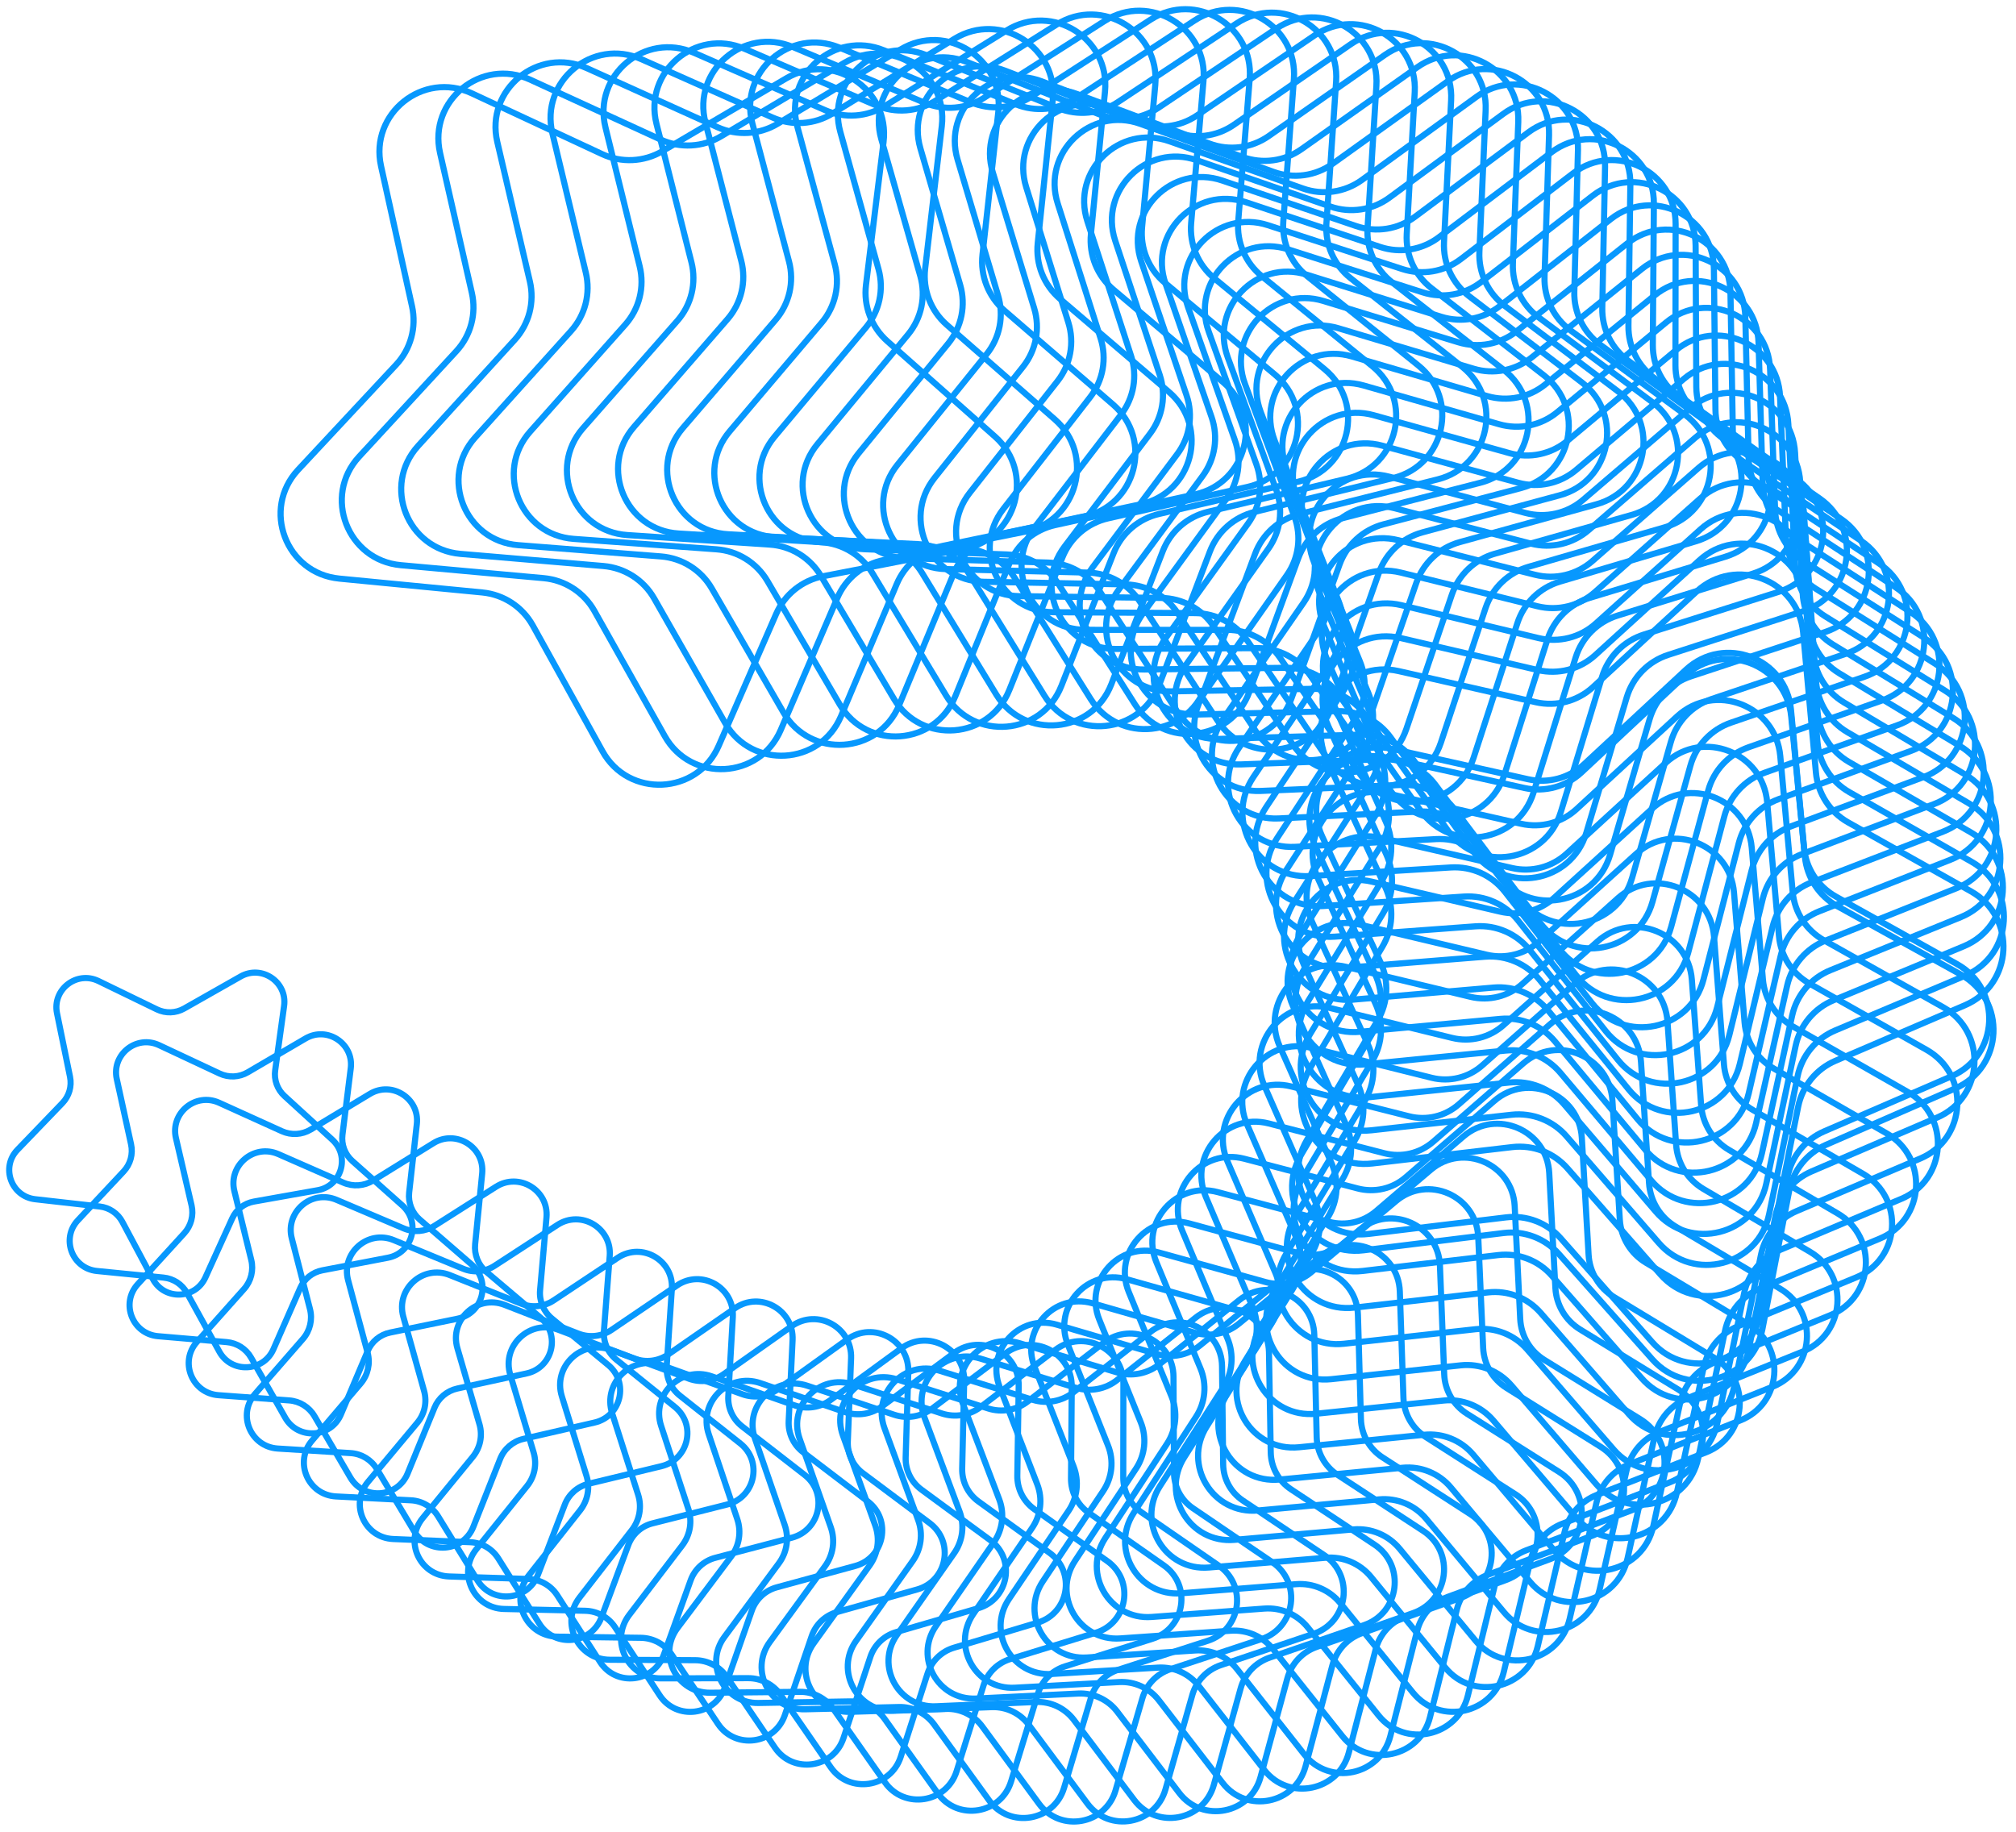 <svg width="219" height="199" viewBox="0 0 219 199" fill="none" xmlns="http://www.w3.org/2000/svg">
<path d="M95.979 15.443L94.075 30.941C93.792 33.243 94.66 35.537 96.398 37.074L108.084 47.429C112.456 51.302 110.49 58.507 104.755 59.621L89.428 62.599C87.151 63.042 85.238 64.577 84.312 66.703L78.076 81.018C75.744 86.373 68.283 86.729 65.452 81.619L57.883 67.963C56.759 65.934 54.708 64.589 52.399 64.365L36.859 62.858C31.044 62.294 28.4 55.309 32.384 51.038L43.034 39.619C44.616 37.922 45.262 35.557 44.762 33.291L41.392 18.046C40.131 12.342 45.958 7.67 51.251 10.138L65.402 16.738C67.504 17.718 69.954 17.601 71.954 16.425L85.412 8.51C90.447 5.549 96.691 9.646 95.979 15.443Z" stroke="#0798FE" stroke-width="0.667" stroke-miterlimit="10"/>
<path d="M111.337 57.764L96.046 60.83C93.775 61.286 91.873 62.83 90.96 64.959L84.817 79.294C82.519 84.656 75.069 85.055 72.212 79.97L64.57 66.374C63.434 64.355 61.379 63.023 59.072 62.812L43.54 61.4C37.73 60.872 35.048 53.91 39.002 49.62L49.571 38.152C51.141 36.448 51.772 34.082 51.258 31.823L47.803 16.615C46.511 10.926 52.303 6.224 57.604 8.658L71.777 15.166C73.881 16.132 76.328 16.002 78.319 14.815L91.713 6.83C96.725 3.842 102.987 7.898 102.309 13.691L100.5 29.182C100.231 31.483 101.112 33.768 102.855 35.295L114.589 45.567C118.98 49.41 117.057 56.618 111.337 57.764Z" stroke="#0798FE" stroke-width="0.667" stroke-miterlimit="10"/>
<path d="M117.724 56.139L102.47 59.292C100.203 59.761 98.312 61.314 97.414 63.446L91.363 77.8C89.099 83.171 81.662 83.614 78.776 78.551L71.063 65.016C69.918 63.007 67.855 61.688 65.55 61.492L50.028 60.174C44.222 59.681 41.502 52.743 45.426 48.435L55.914 36.916C57.471 35.206 58.088 32.838 57.562 30.584L54.019 15.415C52.695 9.74 58.452 5.01 63.762 7.41L77.956 13.826C80.066 14.778 82.508 14.633 84.488 13.437L97.82 5.379C102.808 2.366 109.087 6.379 108.446 12.171L106.73 27.654C106.475 29.954 107.368 32.233 109.119 33.746L120.9 43.937C125.308 47.748 123.431 54.959 117.724 56.139Z" stroke="#0798FE" stroke-width="0.667" stroke-miterlimit="10"/>
<path d="M123.884 54.791L108.666 58.031C106.404 58.513 104.526 60.077 103.64 62.211L97.682 76.586C95.452 81.963 88.026 82.45 85.114 77.41L77.328 63.937C76.172 61.935 74.104 60.631 71.8 60.45L56.288 59.225C50.486 58.766 47.727 51.853 51.62 47.526L62.028 35.959C63.575 34.241 64.176 31.871 63.638 29.623L60.008 14.493C58.651 8.833 64.374 4.073 69.692 6.438L83.91 12.762C86.022 13.702 88.46 13.542 90.432 12.334L103.702 4.207C108.666 1.167 114.96 5.139 114.354 10.929L112.732 26.403C112.492 28.703 113.398 30.973 115.155 32.474L126.984 42.583C131.41 46.365 129.578 53.579 123.884 54.791Z" stroke="#0798FE" stroke-width="0.667" stroke-miterlimit="10"/>
<path d="M129.819 53.713L114.636 57.041C112.38 57.536 110.512 59.108 109.641 61.247L103.775 75.64C101.58 81.025 94.164 81.556 91.225 76.539L83.368 63.127C82.201 61.135 80.129 59.844 77.826 59.676L62.324 58.545C56.524 58.123 53.728 51.233 57.591 46.888L67.919 35.271C69.452 33.545 70.039 31.175 69.488 28.933L65.773 13.84C64.383 8.195 70.071 3.405 75.397 5.737L89.638 11.969C91.752 12.895 94.188 12.72 96.15 11.503L109.356 3.305C114.296 0.239 120.608 4.169 120.036 9.956L118.509 25.424C118.283 27.721 119.201 29.984 120.965 31.473L132.843 41.5C137.285 45.251 135.499 52.468 129.819 53.713Z" stroke="#0798FE" stroke-width="0.667" stroke-miterlimit="10"/>
<path d="M135.53 52.897L120.383 56.311C118.133 56.819 116.277 58.401 115.419 60.542L109.645 74.957C107.485 80.347 100.081 80.923 97.114 75.928L89.186 62.578C88.007 60.595 85.93 59.318 83.629 59.164L68.135 58.127C62.339 57.739 59.505 50.874 63.338 46.51L73.585 34.844C75.107 33.111 75.679 30.741 75.114 28.503L71.314 13.448C69.891 7.817 75.545 2.999 80.879 5.297L95.141 11.437C97.259 12.348 99.691 12.161 101.643 10.932L114.787 2.665C119.703 -0.427 126.033 3.459 125.497 9.243L124.063 24.704C123.851 27.002 124.782 29.255 126.554 30.733L138.477 40.678C142.938 44.399 141.197 51.619 135.53 52.897Z" stroke="#0798FE" stroke-width="0.667" stroke-miterlimit="10"/>
<path d="M141.02 52.333L125.909 55.835C123.664 56.355 121.82 57.947 120.976 60.091L115.295 74.525C113.168 79.925 105.775 80.542 102.781 75.571L94.781 62.282C93.592 60.309 91.509 59.045 89.209 58.905L73.727 57.962C67.935 57.609 65.061 50.769 68.864 46.386L79.031 34.67C80.54 32.93 81.097 30.558 80.52 28.327L76.633 13.31C75.179 7.693 80.797 2.846 86.14 5.109L100.424 11.158C102.545 12.057 104.973 11.853 106.917 10.614L119.997 2.277C124.891 -0.842 131.236 3.003 130.735 8.785L129.396 24.238C129.197 26.534 130.141 28.781 131.92 30.246L143.891 40.109C148.369 43.799 146.673 51.022 141.02 52.333Z" stroke="#0798FE" stroke-width="0.667" stroke-miterlimit="10"/>
<path d="M146.291 52.014L131.216 55.603C128.976 56.136 127.143 57.738 126.312 59.884L120.724 74.338C118.632 79.744 111.25 80.407 108.23 75.459L100.158 62.231C98.959 60.266 96.87 59.018 94.571 58.891L79.098 58.042C73.31 57.724 70.398 50.907 74.171 46.506L84.256 34.742C85.755 32.994 86.298 30.62 85.707 28.395L81.734 13.416C80.247 7.814 85.83 2.939 91.182 5.167L105.488 11.123C107.612 12.008 110.038 11.791 111.971 10.542L124.988 2.134C129.858 -1.012 136.22 2.792 135.755 8.571L134.511 24.018C134.326 26.311 135.282 28.55 137.067 30.003L149.086 39.786C153.582 43.444 151.931 50.671 146.291 52.014Z" stroke="#0798FE" stroke-width="0.667" stroke-miterlimit="10"/>
<path d="M151.345 51.931L136.306 55.609C134.071 56.154 132.25 57.765 131.433 59.915L125.937 74.389C123.881 79.802 116.507 80.509 113.462 75.583L105.317 62.417C104.107 60.461 102.013 59.226 99.715 59.113L84.251 58.358C78.467 58.075 75.518 51.282 79.261 46.863L89.266 35.049C90.751 33.294 91.279 30.919 90.677 28.701L86.617 13.761C85.097 8.171 90.646 3.267 96.006 5.461L110.334 11.326C112.463 12.197 114.883 11.965 116.809 10.706L129.762 2.227C134.609 -0.945 140.987 2.818 140.557 8.593L139.407 24.033C139.235 26.326 140.205 28.557 141.997 29.998L154.063 39.698C158.577 43.326 156.97 50.555 151.345 51.931Z" stroke="#0798FE" stroke-width="0.667" stroke-miterlimit="10"/>
<path d="M156.183 52.078L141.181 55.842C138.951 56.401 137.141 58.022 136.338 60.173L130.934 74.667C128.913 80.088 121.551 80.839 118.478 75.936L110.262 62.831C109.041 60.884 106.941 59.663 104.645 59.564L89.192 58.903C83.41 58.655 80.422 51.887 84.135 47.448L94.059 35.584C95.534 33.822 96.047 31.447 95.431 29.233L91.285 14.332C89.734 8.758 95.248 3.824 100.615 5.983L114.966 11.756C117.098 12.614 119.515 12.368 121.43 11.098L134.321 2.55C139.143 -0.649 145.539 3.071 145.145 8.844L144.089 24.276C143.931 26.568 144.913 28.791 146.713 30.22L158.826 39.839C163.357 43.438 161.795 50.669 156.183 52.078Z" stroke="#0798FE" stroke-width="0.667" stroke-miterlimit="10"/>
<path d="M160.81 52.444L145.843 56.296C143.619 56.868 141.82 58.497 141.031 60.653L135.719 75.167C133.731 80.595 126.382 81.389 123.282 76.509L114.994 63.465C113.762 61.528 111.656 60.32 109.362 60.236L93.918 59.668C88.14 59.456 85.114 52.711 88.796 48.255L98.642 36.341C100.104 34.572 100.602 32.195 99.972 29.987L95.74 15.124C94.156 9.564 99.636 4.601 105.012 6.727L119.386 12.408C121.52 13.252 123.934 12.991 125.839 11.711L138.667 3.092C143.466 -0.132 149.879 3.545 149.519 9.316L148.558 24.74C148.414 27.032 149.408 29.247 151.215 30.664L163.375 40.2C167.924 43.768 166.408 51.003 160.81 52.444Z" stroke="#0798FE" stroke-width="0.667" stroke-miterlimit="10"/>
<path d="M165.225 53.022L150.294 56.961C148.076 57.546 146.288 59.185 145.513 61.344L140.293 75.877C138.341 81.313 131.001 82.152 127.874 77.294L119.514 64.312C118.272 62.382 116.161 61.189 113.868 61.118L98.433 60.645C92.66 60.468 89.596 53.746 93.248 49.272L103.012 37.309C104.462 35.532 104.945 33.156 104.304 30.953L99.985 16.128C98.369 10.581 103.814 5.59 109.198 7.681L123.593 13.27C125.732 14.101 128.142 13.826 130.038 12.536L142.802 3.846C147.578 0.596 154.008 4.232 153.684 10L152.816 25.417C152.686 27.706 153.693 29.913 155.506 31.318L167.714 40.773C172.282 44.31 170.81 51.549 165.225 53.022Z" stroke="#0798FE" stroke-width="0.667" stroke-miterlimit="10"/>
<path d="M169.432 53.805L154.537 57.831C152.324 58.429 150.548 60.078 149.786 62.239L144.658 76.791C142.741 82.235 135.413 83.117 132.258 78.283L123.826 65.362C122.574 63.442 120.457 62.262 118.165 62.206L102.741 61.826C96.97 61.685 93.868 54.987 97.49 50.494L107.174 38.482C108.613 36.697 109.081 34.319 108.426 32.122L104.021 17.335C102.373 11.803 107.784 6.783 113.176 8.841L127.593 14.338C129.734 15.154 132.141 14.865 134.028 13.563L146.73 4.805C151.481 1.527 157.928 5.122 157.638 10.886L156.865 26.297C156.75 28.586 157.769 30.785 159.589 32.177L171.845 41.55C176.43 45.057 175.004 52.298 169.432 53.805Z" stroke="#0798FE" stroke-width="0.667" stroke-miterlimit="10"/>
<path d="M173.432 54.783L158.573 58.896C156.367 59.508 154.6 61.165 153.853 63.331L148.817 77.903C146.935 83.353 139.617 84.279 136.436 79.468L127.932 66.608C126.669 64.697 124.547 63.531 122.257 63.488L106.841 63.203C101.075 63.096 97.935 56.423 101.527 51.911L111.129 39.849C112.556 38.057 113.009 35.679 112.343 33.488L107.851 18.739C106.171 13.221 111.545 8.172 116.947 10.195L131.387 15.6C133.531 16.404 135.933 16.1 137.811 14.788L150.451 5.959C155.179 2.655 161.641 6.208 161.387 11.969L160.708 27.372C160.607 29.66 161.639 31.852 163.465 33.232L175.769 42.524C180.372 46 178.991 53.244 173.432 54.783Z" stroke="#0798FE" stroke-width="0.667" stroke-miterlimit="10"/>
<path d="M177.228 55.948L162.405 60.149C160.204 60.773 158.449 62.44 157.715 64.608L152.772 79.2C150.924 84.659 143.617 85.628 140.409 80.84L131.833 68.041C130.56 66.14 128.432 64.987 126.144 64.959L110.739 64.767C104.976 64.695 101.796 58.047 105.359 53.516L114.881 41.404C116.296 39.605 116.735 37.225 116.055 35.04L111.476 20.329C109.764 14.827 115.104 9.748 120.515 11.736L134.975 17.051C137.123 17.84 139.523 17.521 141.391 16.2L153.967 7.3C158.671 3.971 165.151 7.48 164.932 13.24L164.347 28.635C164.26 30.923 165.304 33.105 167.139 34.473L179.489 43.684C184.109 47.129 182.773 54.376 177.228 55.948Z" stroke="#0798FE" stroke-width="0.667" stroke-miterlimit="10"/>
<path d="M180.822 57.293L166.035 61.581C163.838 62.218 162.096 63.896 161.375 66.066L156.524 80.678C154.711 86.144 147.415 87.157 144.18 82.392L135.534 69.653C134.248 67.761 132.115 66.622 129.828 66.608L114.432 66.51C108.674 66.474 105.455 59.849 108.988 55.3L118.43 43.14C119.832 41.333 120.256 38.952 119.563 36.772L114.899 22.1C113.154 16.612 118.46 11.504 123.878 13.458L138.362 18.68C140.512 19.456 142.908 19.124 144.767 17.79L157.28 8.821C161.96 5.465 168.458 8.933 168.274 14.689L167.783 30.078C167.71 32.364 168.767 34.538 170.608 35.894L183.006 45.024C187.644 48.438 186.354 55.689 180.822 57.293Z" stroke="#0798FE" stroke-width="0.667" stroke-miterlimit="10"/>
<path d="M184.215 58.809L169.464 63.185C167.274 63.834 165.542 65.521 164.835 67.694L160.078 82.326C158.298 87.799 151.014 88.857 147.752 84.114L139.032 71.437C137.736 69.554 135.598 68.429 133.312 68.429L117.927 68.425C112.171 68.423 108.915 61.823 112.418 57.255L121.779 45.045C123.17 43.231 123.579 40.85 122.872 38.675L118.122 24.041C116.344 18.567 121.616 13.431 127.042 15.35L141.548 20.481C143.703 21.242 146.095 20.895 147.944 19.553L160.394 10.513C165.051 7.13 171.564 10.557 171.416 16.31L171.019 31.691C170.96 33.977 172.03 36.143 173.878 37.487L186.323 46.534C190.979 49.918 189.734 57.171 184.215 58.809Z" stroke="#0798FE" stroke-width="0.667" stroke-miterlimit="10"/>
<path d="M187.41 60.487L172.696 64.95C170.51 65.613 168.79 67.309 168.097 69.486L163.432 84.137C161.686 89.618 154.413 90.718 151.125 85.999L142.333 73.383C141.028 71.51 138.882 70.398 136.598 70.411L121.222 70.502C115.47 70.535 112.176 63.959 115.648 59.373L124.929 47.114C126.308 45.293 126.702 42.91 125.984 40.741L121.146 26.146C119.337 20.685 124.574 15.521 130.009 17.405L144.536 22.443C146.694 23.193 149.082 22.831 150.922 21.478L163.309 12.366C167.942 8.958 174.473 12.343 174.36 18.094L174.057 33.467C174.012 35.751 175.094 37.911 176.949 39.242L189.442 48.207C194.116 51.561 192.914 58.818 187.41 60.487Z" stroke="#0798FE" stroke-width="0.667" stroke-miterlimit="10"/>
<path d="M190.41 62.321L175.731 66.871C173.551 67.546 171.842 69.253 171.163 71.431L166.59 86.103C164.879 91.591 157.618 92.735 154.302 88.039L145.438 75.485C144.122 73.621 141.971 72.522 139.688 72.55L124.322 72.734C118.574 72.803 115.242 66.25 118.683 61.646L127.884 49.337C129.251 47.509 129.631 45.125 128.899 42.962L123.975 28.405C122.134 22.958 127.336 17.765 132.779 19.615L147.328 24.562C149.49 25.297 151.874 24.921 153.704 23.557L166.028 14.375C170.639 10.941 177.186 14.283 177.108 20.033L176.899 35.398C176.868 37.681 177.963 39.833 179.826 41.153L192.366 50.035C197.056 53.359 195.9 60.618 190.41 62.321Z" stroke="#0798FE" stroke-width="0.667" stroke-miterlimit="10"/>
<path d="M193.215 64.3L178.573 68.938C176.398 69.627 174.701 71.342 174.035 73.524L169.554 88.215C167.878 93.711 160.627 94.899 157.285 90.226L148.35 77.732C147.022 75.876 144.866 74.794 142.585 74.835L127.229 75.112C121.483 75.216 118.113 68.688 121.525 64.066L130.645 51.707C132.001 49.871 132.365 47.486 131.621 45.33L126.61 30.81C124.737 25.378 129.903 20.155 135.355 21.971L149.927 26.827C152.091 27.547 154.473 27.158 156.294 25.783L168.554 16.531C173.141 13.071 179.705 16.371 179.662 22.116L179.547 37.476C179.531 39.758 180.637 41.902 182.507 43.208L195.095 52.011C199.803 55.303 198.693 62.566 193.215 64.3Z" stroke="#0798FE" stroke-width="0.667" stroke-miterlimit="10"/>
<path d="M195.829 66.418L181.222 71.144C179.053 71.845 177.366 73.569 176.716 75.754L172.326 90.466C170.685 95.969 163.445 97.201 160.076 92.55L151.069 80.118C149.73 78.272 147.569 77.203 145.29 77.257L129.942 77.629C124.201 77.769 120.793 71.264 124.174 66.623L133.214 54.215C134.557 52.372 134.908 49.985 134.15 47.834L129.053 33.353C127.146 27.936 132.28 22.684 137.74 24.466L152.333 29.229C154.501 29.937 156.878 29.532 158.69 28.148L170.888 18.825C175.45 15.338 182.032 18.597 182.025 24.34L182.004 39.692C182.001 41.972 183.121 44.108 184.997 45.404L197.632 54.124C202.358 57.385 201.293 64.65 195.829 66.418Z" stroke="#0798FE" stroke-width="0.667" stroke-miterlimit="10"/>
<path d="M198.253 68.667L183.682 73.479C181.518 74.193 179.844 75.928 179.205 78.116L174.909 92.847C173.302 98.357 166.073 99.633 162.677 95.005L153.598 82.635C152.249 80.797 150.082 79.741 147.805 79.811L132.466 80.276C126.729 80.451 123.282 73.971 126.634 69.311L135.593 56.853C136.925 55.003 137.26 52.615 136.489 50.469L131.306 36.027C129.368 30.624 134.466 25.343 139.934 27.091L154.55 31.763C156.721 32.456 159.096 32.037 160.898 30.643L173.032 21.249C177.572 17.736 184.169 20.953 184.197 26.693L184.27 42.037C184.281 44.317 185.413 46.445 187.297 47.728L199.98 56.367C204.724 59.597 203.704 66.867 198.253 68.667Z" stroke="#0798FE" stroke-width="0.667" stroke-miterlimit="10"/>
<path d="M200.489 71.037L185.955 75.935C183.796 76.663 182.133 78.407 181.508 80.598L177.304 95.349C175.732 100.867 168.515 102.187 165.091 97.582L155.94 85.273C154.581 83.445 152.409 82.402 150.132 82.485L134.804 83.045C129.071 83.254 125.585 76.798 128.907 72.119L137.785 59.613C139.104 57.754 139.425 55.366 138.641 53.227L133.373 38.822C131.401 33.434 136.465 28.123 141.941 29.837L156.58 34.417C158.755 35.097 161.124 34.663 162.917 33.258L174.989 23.795C179.504 20.255 186.119 23.43 186.181 29.167L186.351 44.505C186.375 46.783 187.519 48.903 189.411 50.175L202.14 58.731C206.901 61.933 205.927 69.203 200.489 71.037Z" stroke="#0798FE" stroke-width="0.667" stroke-miterlimit="10"/>
<path d="M202.54 73.521L188.042 78.507C185.888 79.247 184.236 81.001 183.626 83.195L179.514 97.966C177.976 103.491 170.77 104.854 167.319 100.273L158.096 88.025C156.727 86.205 154.548 85.177 152.274 85.274L136.955 85.927C131.224 86.173 127.702 79.739 130.992 75.043L139.791 62.486C141.099 60.621 141.404 58.233 140.608 56.098L135.252 41.731C133.25 36.358 138.278 31.019 143.763 32.698L158.423 37.186C160.602 37.853 162.967 37.405 164.751 35.989L176.759 26.455C181.252 22.889 187.883 26.022 187.982 31.757L188.243 47.086C188.283 49.365 189.439 51.477 191.338 52.735L204.115 61.21C208.894 64.381 207.964 71.655 202.54 73.521Z" stroke="#0798FE" stroke-width="0.667" stroke-miterlimit="10"/>
<path d="M204.408 76.11L189.945 81.183C187.797 81.938 186.157 83.701 185.56 85.897L181.54 100.687C180.037 106.221 172.841 107.627 169.365 103.069L160.069 90.882C158.689 89.071 156.507 88.056 154.232 88.167L138.924 88.915C133.197 89.195 129.635 82.787 132.896 78.071L141.615 65.466C142.909 63.593 143.2 61.203 142.392 59.074L136.951 44.746C134.915 39.386 139.908 34.019 145.401 35.663L160.084 40.059C162.265 40.712 164.628 40.25 166.403 38.823L178.348 29.221C182.816 25.628 189.464 28.719 189.597 34.451L189.953 49.774C190.007 52.05 191.176 54.154 193.081 55.401L205.905 63.794C210.704 66.934 209.819 74.211 204.408 76.11Z" stroke="#0798FE" stroke-width="0.667" stroke-miterlimit="10"/>
<path d="M206.095 78.796L191.668 83.958C189.525 84.724 187.896 86.496 187.313 88.696L183.387 103.507C181.917 109.047 174.733 110.498 171.229 105.962L161.863 93.836C160.471 92.035 158.283 91.034 156.009 91.159L140.711 92C134.988 92.315 131.388 85.931 134.619 81.196L143.256 68.542C144.54 66.662 144.816 64.271 143.995 62.148L138.467 47.858C136.399 42.512 141.357 37.116 146.859 38.726L161.564 43.031C163.748 43.67 166.107 43.194 167.872 41.756L179.755 32.083C184.2 28.464 190.864 31.514 191.033 37.243L191.484 52.558C191.551 54.832 192.732 56.93 194.644 58.164L207.516 66.475C212.332 69.584 211.492 76.866 206.095 78.796Z" stroke="#0798FE" stroke-width="0.667" stroke-miterlimit="10"/>
<path d="M207.601 81.572L193.211 86.82C191.073 87.6 189.456 89.381 188.887 91.585L185.052 106.415C183.617 111.963 176.444 113.457 172.913 108.944L163.475 96.88C162.073 95.088 159.879 94.1 157.607 94.239L142.319 95.175C136.599 95.525 132.96 89.165 136.161 84.412L144.719 71.708C145.989 69.82 146.251 67.428 145.417 65.311L139.803 51.06C137.703 45.728 142.627 40.303 148.136 41.879L162.863 46.091C165.051 46.716 167.407 46.225 169.163 44.779L180.981 35.035C185.403 31.389 192.084 34.396 192.288 40.123L192.833 55.431C192.913 57.705 194.108 59.793 196.028 61.016L208.947 69.245C213.78 72.324 212.985 79.608 207.601 81.572Z" stroke="#0798FE" stroke-width="0.667" stroke-miterlimit="10"/>
<path d="M208.932 84.429L194.577 89.765C192.445 90.557 190.838 92.349 190.282 94.554L186.541 109.403C185.141 114.959 177.978 116.498 174.421 112.007L164.91 100.005C163.498 98.221 161.298 97.247 159.028 97.401L143.749 98.43C138.033 98.815 134.357 92.479 137.528 87.707L146.005 74.954C147.264 73.059 147.51 70.666 146.662 68.555L140.962 54.342C138.829 49.025 143.72 43.57 149.237 45.111L163.986 49.231C166.177 49.845 168.529 49.339 170.276 47.881L182.032 38.067C186.429 34.395 193.128 37.361 193.368 43.085L194.006 58.386C194.101 60.658 195.308 62.739 197.234 63.95L210.201 72.098C215.052 75.145 214.301 82.433 208.932 84.429Z" stroke="#0798FE" stroke-width="0.667" stroke-miterlimit="10"/>
<path d="M210.087 87.358L195.768 92.78C193.642 93.587 192.047 95.387 191.504 97.596L187.855 112.466C186.49 118.028 179.339 119.611 175.754 115.143L166.171 103.202C164.748 101.427 162.543 100.467 160.275 100.635L145.004 101.758C139.292 102.179 135.578 95.866 138.719 91.076L147.115 78.272C148.362 76.371 148.594 73.978 147.734 71.871L141.947 57.696C139.782 52.394 144.638 46.91 150.163 48.418L164.935 52.446C167.128 53.044 169.478 52.524 171.214 51.056L182.907 41.172C187.282 37.475 193.996 40.398 194.271 46.119L195.004 61.412C195.112 63.684 196.332 65.756 198.266 66.955L211.28 75.022C216.148 78.039 215.443 85.33 210.087 87.358Z" stroke="#0798FE" stroke-width="0.667" stroke-miterlimit="10"/>
<path d="M211.069 90.352L196.787 95.862C194.665 96.681 193.083 98.49 192.553 100.702L188.996 115.592C187.665 121.162 180.525 122.788 176.913 118.344L167.26 106.464C165.825 104.698 163.615 103.752 161.348 103.933L146.088 105.15C140.379 105.606 136.625 99.318 139.737 94.51L148.053 81.657C149.288 79.748 149.505 77.353 148.632 75.253L142.759 61.116C140.561 55.826 145.381 50.314 150.916 51.788L165.709 55.725C167.907 56.309 170.252 55.776 171.98 54.297L183.609 44.342C187.96 40.618 194.692 43.5 195.001 49.217L195.829 64.504C195.952 66.774 197.184 68.84 199.125 70.025L212.187 78.01C217.072 80.997 216.412 88.29 211.069 90.352Z" stroke="#0798FE" stroke-width="0.667" stroke-miterlimit="10"/>
<path d="M211.881 93.401L197.634 98.999C195.518 99.831 193.946 101.651 193.432 103.865L189.966 118.775C188.67 124.352 181.541 126.021 177.902 121.6L168.177 109.781C166.732 108.025 164.516 107.092 162.25 107.288L147 108.599C141.294 109.089 137.504 102.825 140.585 97.999L148.82 85.096C150.044 83.18 150.245 80.784 149.36 78.689L143.4 64.591C141.17 59.316 145.956 53.775 151.498 55.213L166.314 59.059C168.516 59.631 170.856 59.081 172.574 57.592L184.141 47.568C188.469 43.817 195.217 46.656 195.562 52.372L196.484 67.652C196.621 69.921 197.865 71.977 199.813 73.152L212.921 81.055C217.825 84.011 217.21 91.307 211.881 93.401Z" stroke="#0798FE" stroke-width="0.667" stroke-miterlimit="10"/>
<path d="M212.524 96.5L198.313 102.185C196.203 103.029 194.643 104.858 194.141 107.076L190.768 122.005C189.507 127.59 182.388 129.304 178.724 124.905L168.925 113.148C167.469 111.4 165.248 110.481 162.984 110.69L147.744 112.096C142.041 112.622 138.212 106.382 141.263 101.537L149.419 88.585C150.629 86.661 150.816 84.264 149.919 82.176L143.872 68.114C141.611 62.854 146.361 57.285 151.912 58.689L166.751 62.442C168.955 63 171.292 62.437 173.001 60.937L184.504 50.842C188.808 47.065 195.573 49.862 195.953 55.576L196.969 70.848C197.12 73.116 198.377 75.165 200.332 76.326L213.488 84.148C218.409 87.073 217.84 94.373 212.524 96.5Z" stroke="#0798FE" stroke-width="0.667" stroke-miterlimit="10"/>
<path d="M213 99.638L198.826 105.41C196.72 106.267 195.171 108.106 194.684 110.327L191.403 125.276C190.176 130.868 183.07 132.626 179.378 128.25L169.507 116.552C168.042 114.815 165.814 113.911 163.551 114.134L148.32 115.632C142.623 116.194 138.755 109.978 141.775 105.114L149.85 92.112C151.05 90.182 151.222 87.783 150.311 85.7L144.178 71.678C141.883 66.432 146.6 60.834 152.159 62.203L167.019 65.864C169.227 66.408 171.56 65.831 173.26 64.322L184.702 54.155C188.98 50.352 195.763 53.108 196.179 58.819L197.288 74.083C197.454 76.351 198.723 78.392 200.684 79.542L213.888 87.28C218.827 90.176 218.303 97.478 213 99.638Z" stroke="#0798FE" stroke-width="0.667" stroke-miterlimit="10"/>
<path d="M213.312 102.807L199.174 108.667C197.074 109.538 195.536 111.386 195.063 113.609L191.875 128.578C190.682 134.178 183.586 135.979 179.867 131.626L169.924 119.991C168.448 118.262 166.215 117.371 163.954 117.607L148.732 119.201C143.039 119.797 139.132 113.605 142.123 108.723L150.118 95.673C151.304 93.734 151.462 91.335 150.538 89.257L144.319 75.273C141.992 70.042 146.675 64.414 152.242 65.749L167.124 69.319C169.335 69.85 171.666 69.258 173.355 67.737L184.734 57.501C188.99 53.673 195.788 56.386 196.239 62.093L197.443 77.35C197.622 79.617 198.904 81.65 200.874 82.787L214.124 90.446C219.082 93.31 218.602 100.615 213.312 102.807Z" stroke="#0798FE" stroke-width="0.667" stroke-miterlimit="10"/>
<path d="M213.462 106.001L199.359 111.947C197.265 112.831 195.738 114.689 195.278 116.915L192.183 131.903C191.025 137.511 183.939 139.357 180.194 135.026L170.179 123.451C168.693 121.733 166.454 120.855 164.194 121.106L148.983 122.793C143.293 123.425 139.349 117.257 142.309 112.355L150.222 99.255C151.398 97.31 151.541 94.91 150.603 92.838L144.298 78.893C141.939 73.675 146.586 68.018 152.162 69.319L167.066 72.797C169.281 73.314 171.607 72.707 173.289 71.177L184.603 60.87C188.835 57.015 195.651 59.686 196.138 65.391L197.435 80.641C197.629 82.906 198.923 84.933 200.899 86.058L214.197 93.634C219.173 96.467 218.738 103.775 213.462 106.001Z" stroke="#0798FE" stroke-width="0.667" stroke-miterlimit="10"/>
<path d="M213.452 109.209L199.385 115.244C197.296 116.14 195.781 118.007 195.336 120.237L192.332 135.245C191.208 140.86 184.134 142.748 180.361 138.441L170.276 126.928C168.777 125.219 166.533 124.355 164.276 124.619L149.073 126.4C143.386 127.067 139.404 120.923 142.334 116.004L150.168 102.855C151.33 100.9 151.458 98.5 150.509 96.433L144.117 82.527C141.726 77.324 146.338 71.637 151.922 72.904L166.849 76.291C169.066 76.793 171.389 76.173 173.061 74.632L184.313 64.255C188.522 60.373 195.354 63.003 195.876 68.705L197.268 83.948C197.474 86.212 198.782 88.229 200.765 89.343L214.11 96.837C219.104 99.641 218.714 106.952 213.452 109.209Z" stroke="#0798FE" stroke-width="0.667" stroke-miterlimit="10"/>
<path d="M212.41 118.241L198.379 124.363C196.295 125.272 194.792 127.149 194.359 129.381L191.448 144.409C190.359 150.032 183.296 151.964 179.496 147.68L169.339 136.228C167.83 134.527 165.58 133.677 163.324 133.956L148.131 135.831C142.448 136.533 138.428 130.413 141.328 125.475L149.08 112.276C150.232 110.315 150.346 107.913 149.383 105.853L142.904 91.984C140.482 86.796 145.059 81.08 150.651 82.313L165.6 85.607C167.82 86.096 170.14 85.461 171.802 83.911L182.991 73.463C187.176 69.555 194.026 72.143 194.582 77.843L196.068 93.077C196.29 95.34 197.61 97.351 199.599 98.452L212.992 105.864C218.003 108.637 217.658 115.952 212.41 118.241Z" stroke="#0798FE" stroke-width="0.667" stroke-miterlimit="10"/>
<path d="M149.649 110.865C150.789 108.939 150.908 106.573 149.967 104.541L143.629 90.865C141.257 85.749 145.783 80.136 151.285 81.367L165.996 84.655C168.18 85.143 170.467 84.525 172.108 83.003L183.156 72.748C187.288 68.913 194.025 71.481 194.556 77.095L195.975 92.101C196.185 94.331 197.479 96.313 199.435 97.404L212.6 104.743C217.525 107.488 217.164 114.689 211.989 116.928L198.156 122.913C196.101 123.803 194.616 125.647 194.183 127.844L191.272 142.632C190.183 148.165 183.223 150.047 179.493 145.817L169.527 134.511C168.045 132.831 165.833 131.988 163.609 132.255L148.645 134.056C143.047 134.731 139.105 128.692 141.976 123.839L149.649 110.865Z" stroke="#0798FE" stroke-width="0.667" stroke-miterlimit="10"/>
<path d="M149.081 115.25C150.209 113.357 150.333 111.029 149.413 109.026L143.216 95.543C140.897 90.499 145.369 84.987 150.783 86.216L165.253 89.498C167.403 89.986 169.655 89.383 171.276 87.89L182.183 77.83C186.264 74.066 192.888 76.615 193.393 82.144L194.743 96.921C194.944 99.115 196.212 101.071 198.133 102.151L211.072 109.415C215.912 112.134 215.535 119.222 210.433 121.41L196.796 127.261C194.771 128.13 193.303 129.939 192.869 132.101L189.959 146.651C188.869 152.094 182.012 153.926 178.353 149.75L168.576 138.589C167.124 136.931 164.948 136.094 162.759 136.35L148.021 138.077C142.508 138.723 138.647 132.767 141.488 127.998L149.081 115.25Z" stroke="#0798FE" stroke-width="0.667" stroke-miterlimit="10"/>
<path d="M148.254 119.596C149.37 117.736 149.5 115.446 148.6 113.471L142.544 100.182C140.278 95.211 144.697 89.8 150.021 91.026L164.253 94.302C166.366 94.788 168.585 94.204 170.185 92.739L180.952 82.872C184.98 79.182 191.492 81.711 191.97 87.154L193.253 101.702C193.444 103.862 194.685 105.791 196.573 106.859L209.284 114.051C214.038 116.742 213.645 123.716 208.617 125.854L195.177 131.568C193.181 132.418 191.73 134.194 191.297 136.32L188.386 150.631C187.297 155.984 180.541 157.764 176.954 153.644L167.366 142.628C165.942 140.991 163.804 140.16 161.649 140.406L147.138 142.059C141.71 142.678 137.929 136.804 140.741 132.119L148.254 119.596Z" stroke="#0798FE" stroke-width="0.667" stroke-miterlimit="10"/>
<path d="M147.173 123.885C148.277 122.058 148.412 119.805 147.533 117.86L141.618 104.764C139.405 99.865 143.77 94.556 149.005 95.778L162.997 99.049C165.076 99.534 167.261 98.966 168.84 97.53L179.466 87.857C183.441 84.238 189.841 86.749 190.294 92.105L191.508 106.424C191.688 108.552 192.904 110.453 194.758 111.51L207.241 118.629C211.912 121.292 211.501 128.153 206.546 130.24L193.304 135.818C191.337 136.648 189.904 138.39 189.47 140.481L186.56 154.553C185.469 159.817 178.817 161.548 175.301 157.481L165.904 146.61C164.508 144.994 162.406 144.17 160.284 144.405L146.001 145.984C140.658 146.574 136.957 140.782 139.738 136.182L147.173 123.885Z" stroke="#0798FE" stroke-width="0.667" stroke-miterlimit="10"/>
<path d="M145.842 128.098C146.934 126.305 147.074 124.089 146.216 122.171L140.442 109.27C138.282 104.442 142.594 99.234 147.739 100.455L161.492 103.719C163.535 104.205 165.687 103.654 167.244 102.246L177.731 92.766C181.654 89.221 187.939 91.711 188.368 96.982L189.514 111.071C189.683 113.165 190.872 115.039 192.694 116.086L204.95 123.13C209.534 125.765 209.107 132.514 204.227 134.55L191.18 139.993C189.243 140.802 187.827 142.511 187.394 144.567L184.482 158.399C183.392 163.574 176.843 165.254 173.398 161.241L164.19 150.515C162.822 148.922 160.758 148.105 158.67 148.329L144.615 149.833C139.356 150.395 135.735 144.686 138.487 140.17L145.842 128.098Z" stroke="#0798FE" stroke-width="0.667" stroke-miterlimit="10"/>
<path d="M144.266 132.216C145.346 130.456 145.492 128.278 144.655 126.39L139.02 113.68C136.914 108.926 141.172 103.819 146.228 105.038L159.743 108.296C161.75 108.78 163.867 108.246 165.404 106.867L175.75 97.58C179.62 94.107 185.794 96.579 186.198 101.764L187.274 115.624C187.434 117.683 188.596 119.532 190.384 120.567L202.412 127.538C206.911 130.144 206.468 136.78 201.662 138.766L188.812 144.074C186.904 144.862 185.506 146.539 185.072 148.558L182.16 162.151C181.071 167.236 174.623 168.864 171.25 164.907L162.232 154.327C160.892 152.755 158.864 151.944 156.811 152.156L142.983 153.587C137.81 154.123 134.268 148.494 136.99 144.062L144.266 132.216Z" stroke="#0798FE" stroke-width="0.667" stroke-miterlimit="10"/>
<path d="M142.45 136.221C143.519 134.495 143.67 132.353 142.854 130.495L137.36 117.979C135.306 113.296 139.511 108.291 144.478 109.507L157.752 112.76C159.724 113.243 161.808 112.725 163.324 111.375L173.53 102.283C177.348 98.881 183.408 101.333 183.786 106.433L184.795 120.064C184.944 122.089 186.082 123.911 187.834 124.935L199.635 131.832C204.05 134.411 203.59 140.933 198.856 142.868L186.204 148.04C184.326 148.808 182.944 150.452 182.511 152.436L179.599 165.791C178.51 170.785 172.164 172.364 168.862 168.46L160.034 158.025C158.722 156.476 156.732 155.669 154.712 155.872L141.111 157.228C136.023 157.736 132.562 152.189 135.254 147.841L142.45 136.221Z" stroke="#0798FE" stroke-width="0.667" stroke-miterlimit="10"/>
<path d="M140.398 140.095C141.455 138.402 141.611 136.298 140.817 134.467L135.463 122.145C133.462 117.535 137.614 112.63 142.491 113.846L155.527 117.091C157.463 117.574 159.514 117.073 161.009 115.751L171.074 106.853C174.839 103.523 180.787 105.957 181.139 110.97L182.079 124.373C182.219 126.363 183.33 128.158 185.049 129.171L196.623 135.994C200.953 138.546 200.475 144.955 195.817 146.839L183.361 151.875C181.511 152.623 180.147 154.234 179.714 156.182L176.802 169.298C175.713 174.203 169.47 175.731 166.238 171.882L157.601 161.593C156.317 160.065 154.363 159.265 152.377 159.455L139.003 160.738C134.001 161.218 130.619 155.753 133.282 151.49L140.398 140.095Z" stroke="#0798FE" stroke-width="0.667" stroke-miterlimit="10"/>
<path d="M138.116 143.819C139.161 142.16 139.323 140.092 138.549 138.291L133.337 126.162C131.387 121.624 135.487 116.82 140.273 118.034L153.072 121.274C154.972 121.755 156.989 121.271 158.463 119.978L168.388 111.272C172.1 108.016 177.936 110.43 178.263 115.358L179.135 128.531C179.264 130.487 180.348 132.255 182.033 133.258L193.38 140.007C197.624 142.531 197.131 148.827 192.545 150.66L180.287 155.56C178.465 156.288 177.12 157.866 176.687 159.779L173.775 172.655C172.685 177.471 166.545 178.948 163.384 175.154L154.936 165.01C153.681 163.503 151.765 162.71 149.812 162.89L136.667 164.098C131.748 164.55 128.447 159.167 131.079 154.988L138.116 143.819Z" stroke="#0798FE" stroke-width="0.667" stroke-miterlimit="10"/>
<path d="M135.608 147.374C136.641 145.749 136.809 143.718 136.056 141.945L130.984 130.01C129.087 125.545 133.133 120.842 137.831 122.053L150.389 125.288C152.255 125.768 154.237 125.3 155.691 124.036L165.476 115.524C169.136 112.34 174.859 114.734 175.159 119.577L175.963 132.521C176.083 134.444 177.141 136.184 178.792 137.176L189.911 143.85C194.071 146.348 193.56 152.53 189.048 154.313L176.987 159.077C175.195 159.785 173.867 161.329 173.435 163.206L170.521 175.844C169.432 180.572 163.395 181.997 160.304 178.257L152.047 168.258C150.819 166.773 148.94 165.986 147.021 166.154L134.103 167.289C129.269 167.714 126.048 162.413 128.651 158.318L135.608 147.374Z" stroke="#0798FE" stroke-width="0.667" stroke-miterlimit="10"/>
<path d="M132.879 150.742C133.9 149.15 134.074 147.157 133.342 145.413L128.411 133.67C126.566 129.278 130.559 124.677 135.167 125.885L147.487 129.113C149.316 129.593 151.266 129.141 152.699 127.906L162.343 119.588C165.95 116.477 171.559 118.853 171.835 123.609L172.571 136.322C172.68 138.212 173.712 139.925 175.33 140.906L186.22 147.508C190.295 149.977 189.77 156.046 185.331 157.778L173.466 162.408C171.703 163.094 170.392 164.605 169.96 166.448L167.047 178.845C165.958 183.484 160.022 184.858 157.004 181.172L148.935 171.318C147.736 169.856 145.895 169.074 144.01 169.233L131.318 170.293C126.57 170.69 123.428 165.47 126.002 161.461L132.879 150.742Z" stroke="#0798FE" stroke-width="0.667" stroke-miterlimit="10"/>
<path d="M129.934 153.905C130.943 152.346 131.122 150.39 130.41 148.674L125.62 137.126C123.828 132.805 127.768 128.306 132.287 129.512L144.368 132.734C146.162 133.213 148.078 132.778 149.49 131.572L158.992 123.446C162.548 120.408 168.044 122.765 168.295 127.434L168.963 139.92C169.062 141.774 170.067 143.461 171.651 144.432L182.315 150.96C186.304 153.401 185.76 159.357 181.396 161.038L169.728 165.532C167.995 166.198 166.702 167.677 166.27 169.482L163.356 181.641C162.266 186.19 156.434 187.514 153.487 183.882L145.607 174.174C144.438 172.733 142.632 171.958 140.78 172.105L128.316 173.092C123.654 173.461 120.592 168.324 123.135 164.398L129.934 153.905Z" stroke="#0798FE" stroke-width="0.667" stroke-miterlimit="10"/>
<path d="M126.776 156.844C127.774 155.318 127.958 153.4 127.267 151.713L122.618 140.357C120.879 136.109 124.766 131.71 129.195 132.914L141.036 136.132C142.795 136.609 144.678 136.19 146.068 135.013L155.431 127.082C158.934 124.114 164.318 126.452 164.542 131.037L165.142 143.293C165.231 145.113 166.21 146.774 167.76 147.733L178.196 154.186C182.1 156.601 181.542 162.444 177.25 164.074L165.779 168.432C164.075 169.078 162.799 170.524 162.367 172.294L159.454 184.213C158.363 188.673 152.634 189.946 149.758 186.369L142.068 176.806C140.926 175.386 139.158 174.618 137.34 174.754L125.104 175.666C120.527 176.008 117.544 170.952 120.058 167.112L126.776 156.844Z" stroke="#0798FE" stroke-width="0.667" stroke-miterlimit="10"/>
<path d="M123.413 159.539C124.399 158.047 124.587 156.166 123.918 154.509L119.41 143.346C117.723 139.17 121.557 134.873 125.897 136.074L137.499 139.285C139.222 139.762 141.07 139.361 142.441 138.211L151.663 130.474C155.113 127.579 160.385 129.898 160.583 134.397L161.115 146.423C161.194 148.21 162.147 149.843 163.663 150.791L173.871 157.171C177.69 159.558 177.115 165.287 172.898 166.867L161.623 171.089C159.949 171.717 158.69 173.127 158.257 174.862L155.343 186.543C154.254 190.913 148.627 192.135 145.822 188.613L138.322 179.195C137.209 177.797 135.478 177.035 133.694 177.159L121.685 177.998C117.191 178.311 114.29 173.338 116.774 169.582L123.413 159.539Z" stroke="#0798FE" stroke-width="0.667" stroke-miterlimit="10"/>
<path d="M119.846 161.974C120.821 160.515 121.016 158.671 120.366 157.042L115.998 146.073C114.365 141.97 118.145 137.774 122.396 138.973L133.758 142.178C135.446 142.654 137.261 142.269 138.61 141.149L147.693 133.605C151.09 130.783 156.249 133.082 156.422 137.495L156.885 149.293C156.954 151.045 157.881 152.651 159.364 153.589L169.345 159.895C173.078 162.254 172.486 167.87 168.342 169.399L157.265 173.485C155.62 174.093 154.378 175.47 153.946 177.17L151.032 188.611C149.942 192.891 144.417 194.063 141.684 190.595L134.374 181.323C133.288 179.946 131.594 179.191 129.844 179.305L118.062 180.069C113.656 180.355 110.833 175.463 113.286 171.79L119.846 161.974Z" stroke="#0798FE" stroke-width="0.667" stroke-miterlimit="10"/>
<path d="M116.083 164.129C117.046 162.704 117.246 160.897 116.618 159.297L112.39 148.521C110.808 144.49 114.536 140.396 118.698 141.592L129.822 144.792C131.475 145.266 133.255 144.898 134.583 143.806L143.524 136.456C146.87 133.706 151.916 135.986 152.064 140.313L152.459 151.882C152.518 153.6 153.418 155.18 154.867 156.105L164.62 162.338C168.27 164.67 167.66 170.173 163.59 171.652L152.71 175.602C151.094 176.189 149.87 177.533 149.438 179.197L146.523 190.4C145.434 194.59 140.011 195.712 137.348 192.298L130.228 183.172C129.171 181.816 127.515 181.066 125.798 181.169L114.243 181.86C109.922 182.118 107.179 177.308 109.603 173.72L116.083 164.129Z" stroke="#0798FE" stroke-width="0.667" stroke-miterlimit="10"/>
<path d="M112.127 165.986C113.078 164.594 113.283 162.825 112.677 161.253L108.59 150.67C107.061 146.711 110.735 142.718 114.807 143.913L125.693 147.106C127.309 147.581 129.057 147.229 130.363 146.166L139.165 139.009C142.457 136.331 147.39 138.593 147.513 142.834L147.839 154.173C147.889 155.858 148.762 157.41 150.178 158.325L159.703 164.485C163.267 166.789 162.642 172.178 158.646 173.606L147.962 177.421C146.375 177.987 145.169 179.298 144.737 180.927L141.822 191.89C140.733 195.991 135.413 197.062 132.821 193.702L125.891 184.721C124.862 183.387 123.242 182.645 121.559 182.737L110.233 183.353C105.994 183.583 103.333 178.855 105.727 175.351L112.127 165.986Z" stroke="#0798FE" stroke-width="0.667" stroke-miterlimit="10"/>
<path d="M107.983 167.526C108.922 166.169 109.133 164.435 108.547 162.893L104.601 152.503C103.125 148.617 106.746 144.725 110.729 145.918L121.374 149.105C122.955 149.578 124.669 149.243 125.955 148.209L134.617 141.246C137.857 138.641 142.677 140.882 142.774 145.038L143.033 156.147C143.071 157.798 143.919 159.323 145.301 160.227L154.599 166.313C158.078 168.59 157.435 173.867 153.513 175.243L143.026 178.922C141.469 179.469 140.279 180.747 139.847 182.339L136.933 193.063C135.843 197.075 130.626 198.095 128.105 194.79L121.365 185.954C120.363 184.642 118.781 183.906 117.133 183.986L106.033 184.529C101.881 184.731 99.298 180.085 101.662 176.666L107.983 167.526Z" stroke="#0798FE" stroke-width="0.667" stroke-miterlimit="10"/>
<path d="M103.657 168.731C104.583 167.407 104.799 165.711 104.234 164.196L100.43 154C99.006 150.187 102.574 146.396 106.467 147.587L116.874 150.768C118.419 151.24 120.099 150.922 121.365 149.916L129.886 143.147C133.073 140.615 137.781 142.836 137.851 146.907L138.042 157.787C138.07 159.403 138.893 160.903 140.241 161.795L149.311 167.807C152.705 170.056 152.046 175.22 148.197 176.546L137.907 180.088C136.379 180.615 135.207 181.86 134.775 183.418L131.861 193.903C130.77 197.824 125.655 198.795 123.206 195.543L116.657 186.852C115.683 185.562 114.138 184.832 112.522 184.902L101.65 185.37C97.583 185.544 95.081 180.98 97.415 177.646L103.657 168.731Z" stroke="#0798FE" stroke-width="0.667" stroke-miterlimit="10"/>
<path d="M99.151 169.582C100.066 168.291 100.288 166.633 99.743 165.147L96.079 155.145C94.708 151.403 98.223 147.714 102.027 148.902L112.195 152.077C113.704 152.549 115.351 152.247 116.595 151.27L124.976 144.694C128.111 142.234 132.706 144.437 132.751 148.421L132.874 159.073C132.891 160.655 133.687 162.127 135 163.009L143.844 168.947C147.154 171.169 146.478 176.219 142.703 177.494L132.61 180.902C131.111 181.407 129.956 182.619 129.524 184.141L126.61 194.387C125.519 198.219 120.507 199.138 118.128 195.942L111.768 187.397C110.824 186.127 109.315 185.403 107.734 185.462L97.088 185.857C93.107 186.005 90.684 181.522 92.99 178.271L99.151 169.582Z" stroke="#0798FE" stroke-width="0.667" stroke-miterlimit="10"/>
<path d="M94.472 170.061C95.376 168.804 95.603 167.182 95.079 165.725L91.555 155.917C90.238 152.248 93.699 148.66 97.414 149.845L107.342 153.014C108.816 153.485 110.43 153.2 111.652 152.252L119.892 145.869C122.975 143.481 127.458 145.665 127.478 149.564L127.531 159.986C127.539 161.534 128.308 162.98 129.588 163.85L138.206 169.714C141.428 171.909 140.738 176.846 137.035 178.07L127.14 181.342C125.67 181.828 124.532 183.006 124.1 184.493L121.186 194.5C120.095 198.242 115.186 199.112 112.878 195.969L106.708 187.569C105.791 186.321 104.319 185.604 102.772 185.652L92.354 185.972C88.458 186.092 86.115 181.69 88.39 178.525L94.472 170.061Z" stroke="#0798FE" stroke-width="0.667" stroke-miterlimit="10"/>
<path d="M89.625 170.149C90.517 168.925 90.749 167.341 90.246 165.913L86.863 156.297C85.598 152.701 89.006 149.213 92.631 150.397L102.321 153.561C103.759 154.03 105.338 153.762 106.542 152.842L114.641 146.653C117.671 144.338 122.041 146.502 122.035 150.316L122.021 160.509C122.018 162.022 122.762 163.441 124.007 164.301L132.397 170.092C135.534 172.258 134.827 177.082 131.198 178.256L121.501 181.392C120.059 181.857 118.939 183.002 118.507 184.453L115.593 194.221C114.502 197.874 109.695 198.693 107.458 195.605L101.478 187.349C100.59 186.124 99.155 185.413 97.641 185.449L87.451 185.696C83.639 185.788 81.377 181.469 83.622 178.388L89.625 170.149Z" stroke="#0798FE" stroke-width="0.667" stroke-miterlimit="10"/>
<path d="M84.613 169.828C85.493 168.637 85.73 167.091 85.249 165.691L82.006 156.269C80.793 152.744 84.149 149.359 87.683 150.54L97.134 153.697C98.539 154.167 100.083 153.915 101.266 153.024L109.225 147.028C112.202 144.785 116.458 146.931 116.427 150.657L116.345 160.621C116.333 162.103 117.05 163.493 118.262 164.343L126.423 170.059C129.477 172.197 128.753 176.909 125.198 178.032L115.695 181.032C114.285 181.477 113.183 182.589 112.75 184.005L109.835 193.533C108.745 197.097 104.041 197.865 101.874 194.831L96.085 186.721C95.225 185.517 93.826 184.813 92.346 184.839L82.383 185.011C78.657 185.075 76.474 180.837 78.689 177.84L84.613 169.828Z" stroke="#0798FE" stroke-width="0.667" stroke-miterlimit="10"/>
<path d="M79.442 169.079C80.309 167.922 80.552 166.412 80.092 165.042L76.99 155.812C75.829 152.36 79.132 149.076 82.578 150.255L91.79 153.407C93.157 153.875 94.669 153.639 95.831 152.778L103.65 146.976C106.574 144.806 110.718 146.931 110.662 150.572L110.511 160.307C110.488 161.754 111.179 163.118 112.358 163.956L120.291 169.599C123.259 171.71 122.519 176.308 119.038 177.38L109.732 180.244C108.351 180.67 107.267 181.748 106.834 183.128L103.919 192.418C102.828 195.894 98.225 196.61 96.131 193.63L90.531 185.666C89.699 184.483 88.339 183.784 86.892 183.799L77.156 183.898C73.515 183.935 71.411 179.779 73.597 176.866L79.442 169.079Z" stroke="#0798FE" stroke-width="0.667" stroke-miterlimit="10"/>
<path d="M74.116 167.884C74.972 166.761 75.221 165.288 74.781 163.945L71.82 154.91C70.712 151.53 73.961 148.348 77.317 149.524L86.29 152.669C87.623 153.137 89.101 152.918 90.241 152.085L97.92 146.477C100.792 144.378 104.822 146.485 104.741 150.041L104.522 159.546C104.489 160.958 105.153 162.296 106.298 163.124L114.005 168.693C116.888 170.776 116.13 175.261 112.724 176.281L103.614 179.01C102.262 179.417 101.196 180.461 100.762 181.806L97.847 190.856C96.756 194.242 92.257 194.908 90.233 191.982L84.824 184.164C84.02 183.002 82.696 182.31 81.284 182.314L71.776 182.338C68.219 182.348 66.195 178.274 68.352 175.445L74.116 167.884Z" stroke="#0798FE" stroke-width="0.667" stroke-miterlimit="10"/>
<path d="M68.64 166.223C69.484 165.134 69.739 163.698 69.32 162.385L66.499 153.543C65.444 150.235 68.64 147.153 71.907 148.327L80.64 151.467C81.938 151.934 83.382 151.731 84.502 150.927L92.039 145.513C94.859 143.487 98.778 145.574 98.67 149.045L98.383 158.321C98.34 159.699 98.979 161.01 100.09 161.826L107.568 167.321C110.366 169.377 109.592 173.749 106.259 174.719L97.347 177.313C96.024 177.698 94.975 178.71 94.542 180.018L91.626 188.83C90.535 192.126 86.139 192.741 84.186 189.87L78.966 182.197C78.19 181.057 76.903 180.371 75.524 180.363L66.244 180.314C62.772 180.295 60.828 176.303 62.955 173.559L68.64 166.223Z" stroke="#0798FE" stroke-width="0.667" stroke-miterlimit="10"/>
<path d="M63.02 164.08C63.852 163.024 64.112 161.625 63.713 160.341L61.034 151.692C60.032 148.457 63.174 145.476 66.352 146.648L74.846 149.782C76.108 150.248 77.518 150.062 78.617 149.286L86.014 144.065C88.781 142.113 92.588 144.18 92.454 147.565L92.098 156.612C92.046 157.956 92.658 159.24 93.736 160.045L100.986 165.466C103.7 167.494 102.909 171.753 99.649 172.673L90.936 175.13C89.641 175.496 88.609 176.474 88.176 177.748L85.26 186.32C84.169 189.526 79.876 190.09 77.993 187.274L72.962 179.746C72.216 178.628 70.966 177.949 69.621 177.93L60.568 177.806C57.181 177.76 55.317 173.85 57.414 171.19L63.02 164.08Z" stroke="#0798FE" stroke-width="0.667" stroke-miterlimit="10"/>
<path d="M57.259 161.434C58.08 160.411 58.344 159.05 57.967 157.794L55.428 149.339C54.479 146.175 57.568 143.297 60.656 144.467L68.912 147.594C70.137 148.059 71.515 147.89 72.592 147.143L79.849 142.115C82.564 140.235 86.256 142.283 86.099 145.582L85.675 154.401C85.612 155.71 86.197 156.967 87.241 157.762L94.265 163.11C96.892 165.11 96.085 169.255 92.9 170.125L84.383 172.446C83.117 172.791 82.103 173.737 81.669 174.974L78.753 183.307C77.663 186.425 73.471 186.938 71.66 184.177L66.82 176.793C66.101 175.697 64.888 175.023 63.577 174.994L54.751 174.797C51.449 174.722 49.665 170.895 51.733 168.319L57.259 161.434Z" stroke="#0798FE" stroke-width="0.667" stroke-miterlimit="10"/>
<path d="M51.362 158.268C52.171 157.279 52.442 155.955 52.085 154.728L49.687 146.465C48.79 143.375 51.826 140.597 54.825 141.765L62.841 144.887C64.033 145.351 65.375 145.199 66.431 144.48L73.549 139.647C76.21 137.837 79.79 139.867 79.606 143.08L79.115 151.669C79.042 152.945 79.601 154.175 80.611 154.959L87.407 160.232C89.95 162.205 89.126 166.237 86.014 167.056L77.694 169.241C76.458 169.567 75.461 170.479 75.027 171.681L72.111 179.775C71.021 182.803 66.931 183.265 65.191 180.557L60.541 173.32C59.85 172.245 58.674 171.579 57.398 171.539L48.799 171.267C45.582 171.165 43.878 167.419 45.915 164.928L51.362 158.268Z" stroke="#0798FE" stroke-width="0.667" stroke-miterlimit="10"/>
<path d="M45.335 154.563C46.132 153.607 46.408 152.321 46.072 151.122L43.815 143.054C42.971 140.035 45.953 137.358 48.863 138.525L56.64 141.639C57.795 142.103 59.104 141.967 60.14 141.278L67.116 136.638C69.727 134.902 73.193 136.911 72.984 140.039L72.424 148.398C72.341 149.641 72.875 150.843 73.851 151.617L80.419 156.817C82.877 158.762 82.036 162.681 78.997 163.447L70.873 165.499C69.667 165.803 68.688 166.682 68.255 167.849L65.339 175.703C64.248 178.642 60.261 179.054 58.592 176.401L54.132 169.309C53.469 168.255 52.331 167.595 51.087 167.543L42.716 167.198C39.584 167.069 37.96 163.405 39.968 160.998L45.335 154.563Z" stroke="#0798FE" stroke-width="0.667" stroke-miterlimit="10"/>
<path d="M39.181 150.301C39.966 149.378 40.247 148.129 39.933 146.96L37.815 139.084C37.023 136.138 39.954 133.562 42.774 134.726L50.313 137.836C51.433 138.298 52.707 138.18 53.723 137.518L60.558 133.072C63.115 131.408 66.47 133.398 66.235 136.441L65.607 144.57C65.514 145.778 66.021 146.954 66.963 147.717L73.305 152.844C75.677 154.761 74.821 158.566 71.855 159.284L63.929 161.198C62.751 161.482 61.789 162.329 61.355 163.46L58.439 171.076C57.349 173.924 53.465 174.285 51.867 171.686L47.595 164.74C46.961 163.708 45.859 163.054 44.65 162.992L36.506 162.572C33.459 162.414 31.915 158.832 33.894 156.509L39.181 150.301Z" stroke="#0798FE" stroke-width="0.667" stroke-miterlimit="10"/>
<path d="M32.906 145.463C33.679 144.573 33.966 143.361 33.673 142.22L31.697 134.539C30.957 131.665 33.834 129.191 36.565 130.352L43.863 133.456C44.947 133.917 46.19 133.815 47.185 133.183L53.879 128.929C56.385 127.339 59.626 129.309 59.365 132.265L58.669 140.167C58.566 141.34 59.046 142.491 59.954 143.241L66.069 148.293C68.355 150.184 67.483 153.876 64.591 154.543L56.862 156.321C55.713 156.585 54.769 157.399 54.335 158.493L51.419 165.871C50.329 168.629 46.546 168.94 45.019 166.396L40.939 159.595C40.333 158.584 39.269 157.937 38.093 157.864L30.175 157.369C27.214 157.184 25.75 153.684 27.698 151.445L32.906 145.463Z" stroke="#0798FE" stroke-width="0.667" stroke-miterlimit="10"/>
<path d="M26.515 140.03C27.276 139.175 27.568 137.999 27.296 136.887L25.46 129.399C24.773 126.598 27.597 124.224 30.239 125.383L37.299 128.482C38.347 128.942 39.556 128.856 40.529 128.252L47.084 124.192C49.536 122.674 52.665 124.626 52.379 127.496L51.615 135.168C51.501 136.308 51.955 137.431 52.829 138.17L58.716 143.15C60.919 145.012 60.029 148.591 57.211 149.207L49.679 150.85C48.559 151.094 47.632 151.874 47.199 152.934L44.283 160.071C43.191 162.74 39.512 163 38.057 160.511L34.165 153.855C33.588 152.866 32.56 152.224 31.417 152.14L23.729 151.572C20.852 151.359 19.468 147.942 21.387 145.787L26.515 140.03Z" stroke="#0798FE" stroke-width="0.667" stroke-miterlimit="10"/>
<path d="M20.011 133.984C20.761 133.163 21.059 132.024 20.807 130.94L19.113 123.645C18.478 120.916 21.249 118.645 23.801 119.801L30.622 122.893C31.635 123.353 32.809 123.284 33.762 122.709L40.177 118.844C42.575 117.397 45.593 119.329 45.281 122.115L44.447 129.557C44.325 130.663 44.753 131.759 45.593 132.488L51.253 137.393C53.37 139.228 52.463 142.693 49.719 143.259L42.383 144.767C41.293 144.991 40.383 145.736 39.95 146.761L37.034 153.659C35.943 156.239 32.366 156.448 30.982 154.013L27.281 147.503C26.73 146.535 25.739 145.9 24.631 145.804L17.17 145.163C14.378 144.923 13.074 141.585 14.963 139.516L20.011 133.984Z" stroke="#0798FE" stroke-width="0.667" stroke-miterlimit="10"/>
<path d="M13.428 127.265C14.167 126.477 14.469 125.376 14.239 124.321L12.684 117.22C12.103 114.562 14.82 112.392 17.281 113.546L23.864 116.633C24.843 117.092 25.983 117.04 26.915 116.493L33.188 112.821C35.536 111.446 38.439 113.361 38.103 116.06L37.201 123.273C37.068 124.344 37.469 125.413 38.276 126.13L43.708 130.962C45.74 132.77 44.817 136.124 42.147 136.637L35.008 138.009C33.947 138.213 33.055 138.925 32.621 139.914L29.705 146.573C28.613 149.065 25.14 149.224 23.827 146.842L20.315 140.476C19.793 139.53 18.84 138.902 17.765 138.796L10.531 138.08C7.824 137.812 6.6 134.557 8.459 132.572L13.428 127.265Z" stroke="#0798FE" stroke-width="0.667" stroke-miterlimit="10"/>
<path d="M1.893 124.915L6.783 119.833C7.509 119.079 7.817 118.015 7.608 116.989L6.193 110.08C5.665 107.496 8.329 105.427 10.703 106.58L17.045 109.66C17.988 110.117 19.095 110.081 20.005 109.565L26.139 106.085C28.433 104.784 31.224 106.679 30.861 109.291L29.893 116.276C29.749 117.313 30.124 118.355 30.897 119.063L36.103 123.82C38.049 125.6 37.109 128.84 34.513 129.303L27.571 130.539C26.539 130.723 25.664 131.403 25.231 132.356L22.315 138.776C21.223 141.177 17.852 141.285 16.609 138.959L13.288 132.737C12.795 131.813 11.877 131.192 10.837 131.075L3.829 130.284C1.209 129.988 0.064 126.816 1.893 124.915Z" stroke="#0798FE" stroke-width="0.667" stroke-miterlimit="10"/>
</svg>
